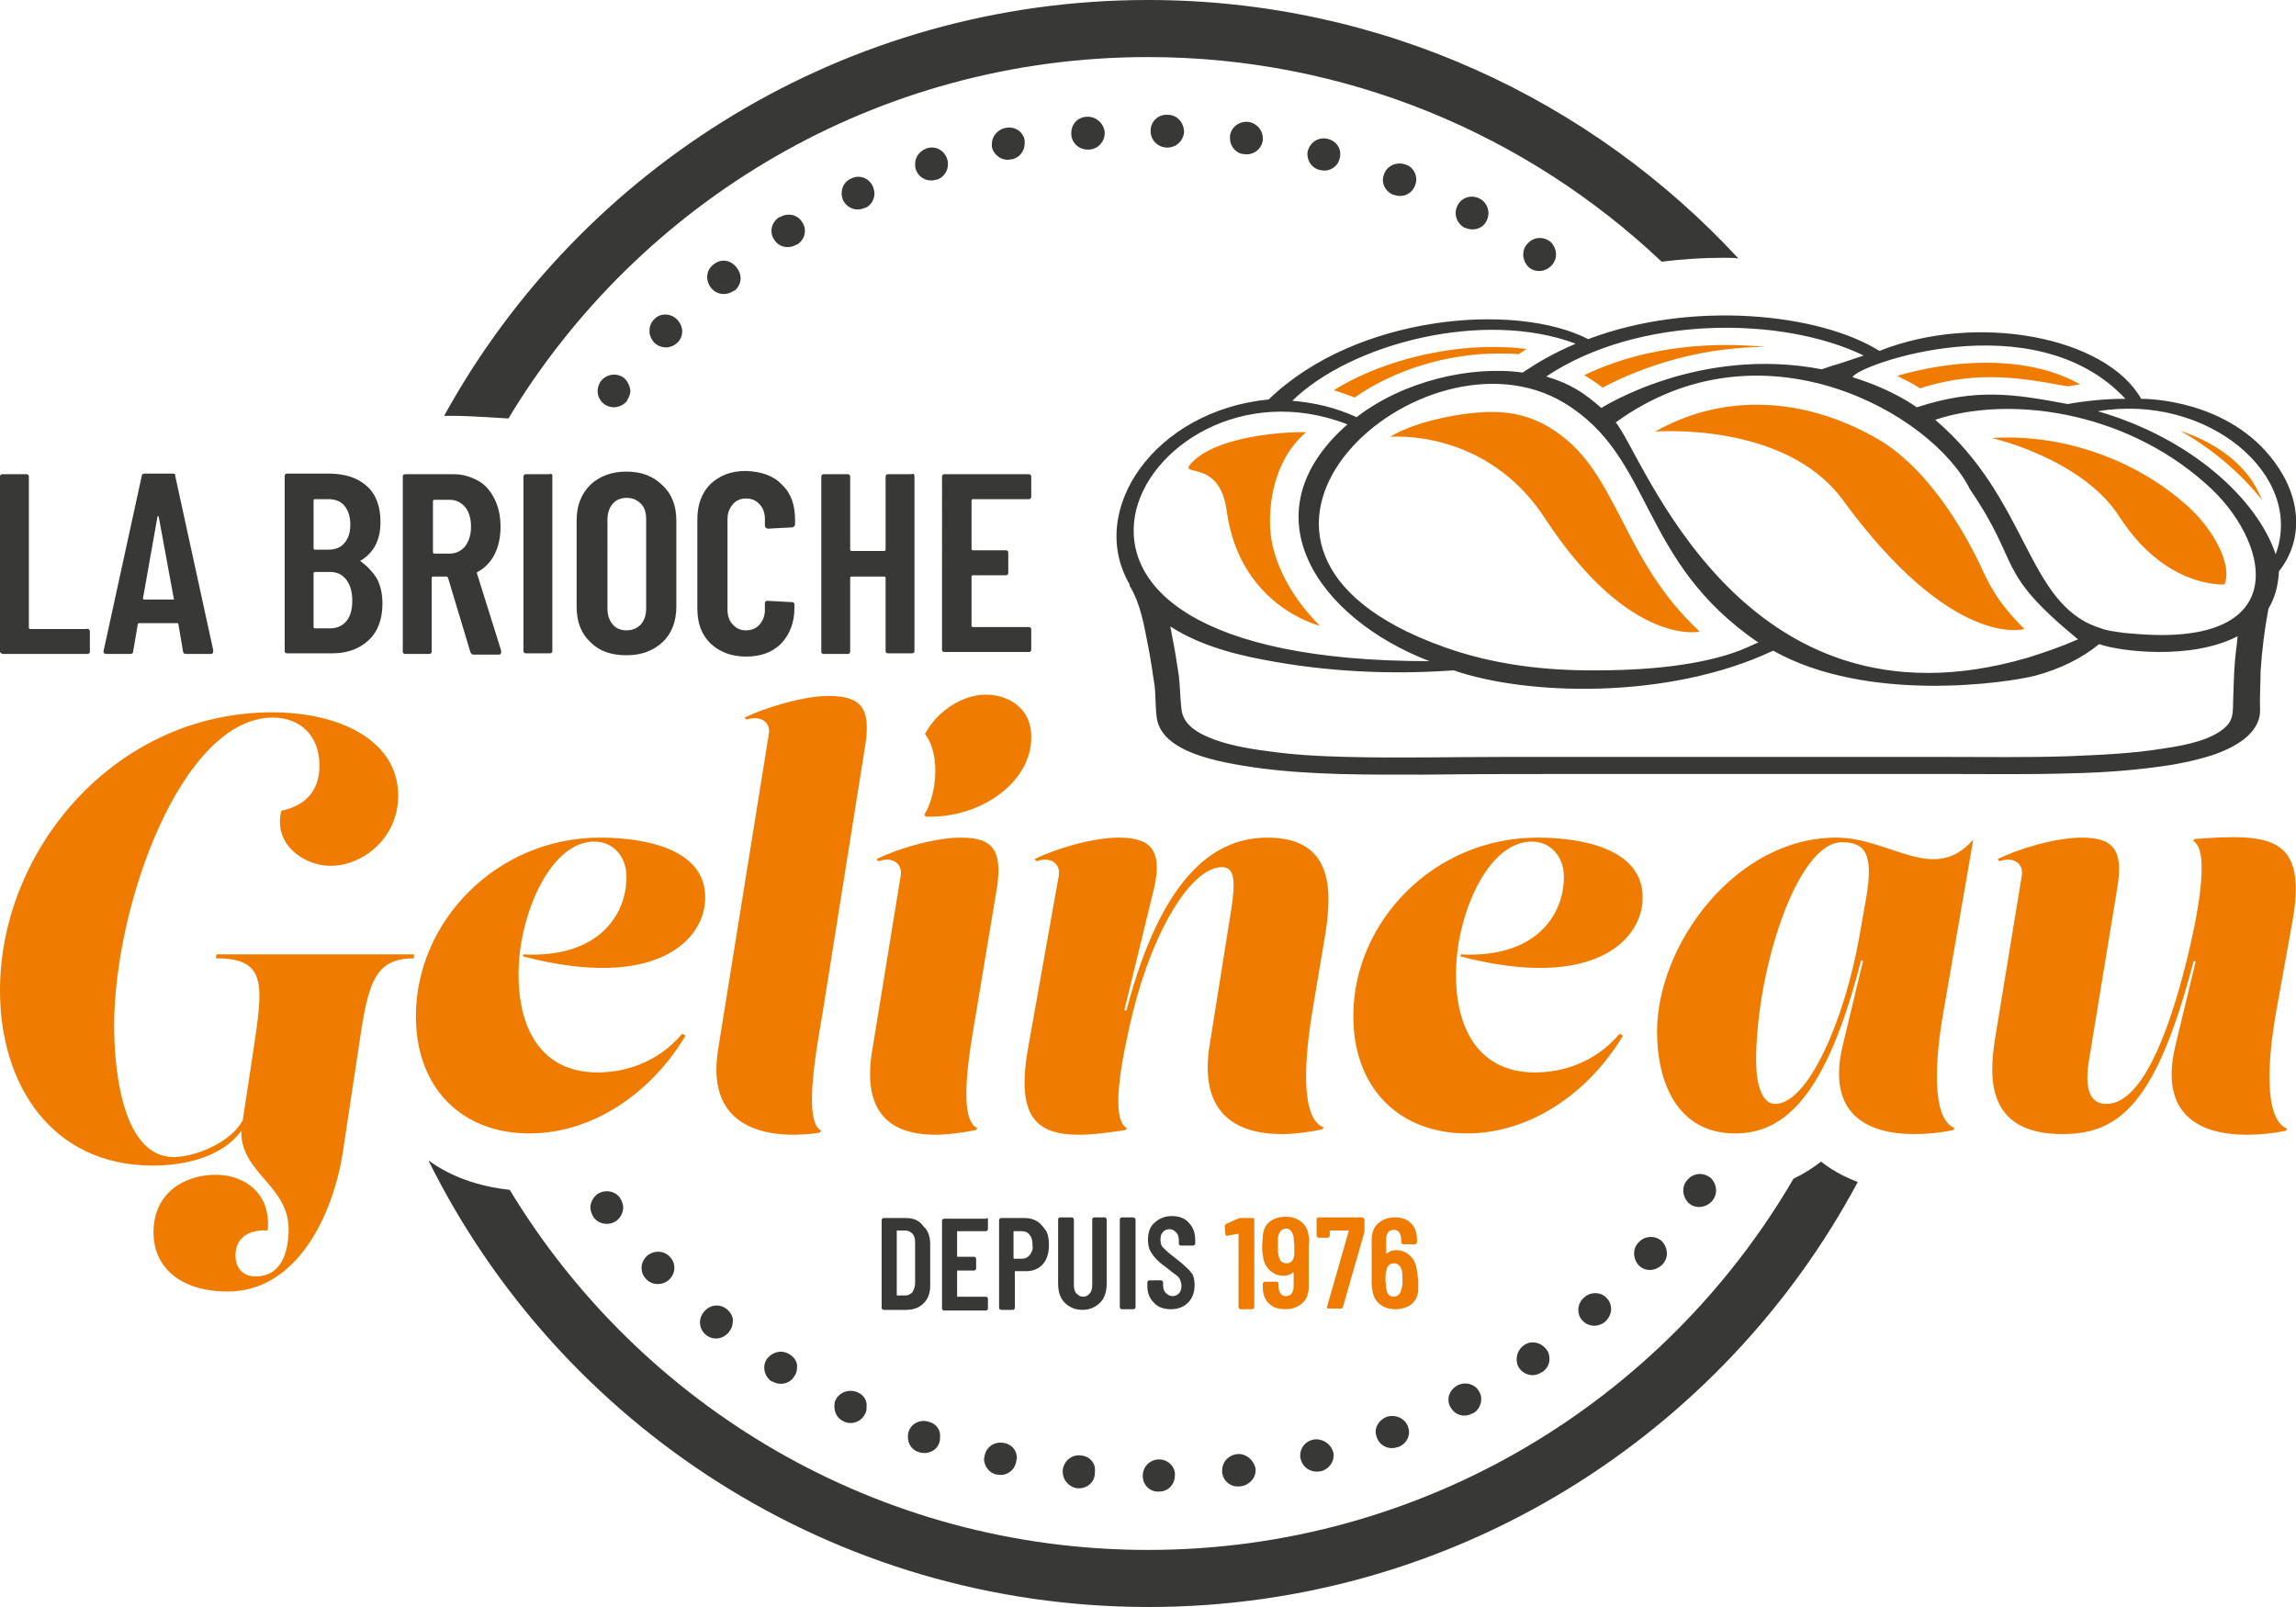 <?xml version="1.0" encoding="utf-8"?>
<!-- Generator: Adobe Illustrator 25.2.3, SVG Export Plug-In . SVG Version: 6.00 Build 0)  -->
<svg version="1.1" id="Calque_1" xmlns="http://www.w3.org/2000/svg" xmlns:xlink="http://www.w3.org/1999/xlink" x="0px" y="0px"
	 viewBox="0 0 350 245" style="enable-background:new 0 0 350 245;" xml:space="preserve">
<style type="text/css">
	.st0{fill:#383837;}
	.st1{fill:#EF7C00;}
</style>
<g>
	<path class="st0" d="M277.6,177.1c-1.3,1-2.7,1.9-4.2,2.6c-19.7,33.8-56.4,56.6-98.4,56.6c-41.3,0-77.4-22-97.3-54.9
		c-4.7-0.5-9-2-12.4-4.5c20,40.4,61.7,68.1,109.8,68.1c46.8,0,87.5-26.3,108.1-64.8C280.8,179.3,279,178.2,277.6,177.1z M77.5,63.8
		c19.9-33,56.1-55.1,97.5-55.1c30.3,0,57.9,11.9,78.3,31.2c3.1-0.4,6.3-0.6,9.5-0.6c0.7,0,1.5,0,2.2,0.1C242.6,15.2,210.6,0,175,0
		C128.8,0,88.5,25.6,67.7,63.4h1.7C71.5,63.4,77.5,63.8,77.5,63.8z"/>
	<path class="st0" d="M122.3,33.9c0.3,0.4,0.4,0.9,0.4,1.3c0,0.8-0.4,1.6-1.2,2.1h-0.1c-1.2,0.7-2.7,0.4-3.4-0.8
		c-0.3-0.4-0.4-0.9-0.4-1.3c0-0.8,0.4-1.6,1.2-2.1c0,0,0,0,0.1,0C120.1,32.4,121.6,32.7,122.3,33.9z M108.8,40.3L108.8,40.3
		L108.8,40.3c-0.7,0.5-1,1.2-1,2c0,0.5,0.2,1.1,0.6,1.6c0.9,1.1,2.4,1.2,3.5,0.4h0.1c0.6-0.5,0.9-1.2,0.9-1.9c0-0.5-0.2-1.1-0.6-1.6
		C111.4,39.6,109.9,39.4,108.8,40.3z M129.8,27.2L129.8,27.2L129.8,27.2C129.8,27.2,129.7,27.2,129.8,27.2c-1,0.4-1.5,1.3-1.5,2.3
		c0,0.4,0.1,0.7,0.2,1c0.6,1.2,2,1.8,3.3,1.2h0.1c0.9-0.4,1.4-1.3,1.4-2.2c0-0.3-0.1-0.7-0.2-1C132.5,27.1,131,26.6,129.8,27.2z
		 M99.7,48.7L99.7,48.7C99.6,48.7,99.6,48.7,99.7,48.7c-0.5,0.5-0.7,1.1-0.7,1.8c0,0.6,0.3,1.3,0.8,1.8c1,0.9,2.5,0.9,3.5-0.1l0,0
		c0.5-0.5,0.7-1.1,0.7-1.7c0-0.6-0.3-1.3-0.8-1.8C102.2,47.7,100.6,47.7,99.7,48.7z M94.5,182.6c-0.8-1.1-2.4-1.3-3.5-0.5
		c-0.6,0.5-1,1.2-1,2c0,0.5,0.2,1,0.5,1.5l0,0l0,0c0.8,1.1,2.4,1.3,3.5,0.5c0.6-0.5,1-1.2,1-2C95,183.6,94.8,183.1,94.5,182.6
		L94.5,182.6z M141.3,22.6L141.3,22.6c-1.1,0.4-1.8,1.3-1.8,2.4c0,0.3,0,0.5,0.1,0.8c0.4,1.3,1.8,2,3.1,1.6h0.1
		c1-0.3,1.7-1.3,1.7-2.3c0-0.3,0-0.5-0.1-0.8C144,22.9,142.6,22.2,141.3,22.6z M95.1,57.6c-1.1-0.8-2.6-0.6-3.5,0.5l0,0l0,0l0,0
		c-0.3,0.4-0.5,1-0.5,1.5c0,0.7,0.3,1.5,1,2c1.1,0.8,2.6,0.6,3.5-0.5V61c0.3-0.4,0.5-1,0.5-1.5C96,58.9,95.7,58.1,95.1,57.6z
		 M214.3,25.1C214.3,25.1,214.3,25,214.3,25.1c-1.3-0.5-2.8,0.1-3.3,1.4c-0.1,0.3-0.2,0.6-0.2,0.9c0,1,0.6,1.9,1.6,2.3h0.1
		c1.3,0.5,2.7-0.1,3.2-1.4c0.1-0.3,0.2-0.6,0.2-0.9C215.9,26.4,215.3,25.4,214.3,25.1z M153.3,19.5L153.3,19.5L153.3,19.5
		c-1.2,0.2-2.1,1.3-2.1,2.4c0,0.2,0,0.3,0,0.5c0.3,1.3,1.6,2.2,2.9,1.9h0.1c1.2-0.2,2-1.3,2-2.4c0-0.2,0-0.3,0-0.5
		C156,20.1,154.7,19.2,153.3,19.5z M102.1,191.6c-0.9-1-2.5-1-3.5-0.1c-0.5,0.5-0.8,1.1-0.8,1.8c0,0.6,0.2,1.2,0.7,1.7l0,0l0,0
		c0.9,1,2.5,1,3.5,0.1c0.5-0.5,0.8-1.1,0.8-1.8C102.8,192.7,102.6,192.1,102.1,191.6L102.1,191.6z M225.6,30.3L225.6,30.3
		C225.5,30.3,225.5,30.3,225.6,30.3C225.5,30.3,225.5,30.3,225.6,30.3C225.5,30.3,225.5,30.2,225.6,30.3c-1.3-0.7-2.8-0.2-3.4,1
		c-0.2,0.4-0.3,0.8-0.3,1.2c0,0.9,0.5,1.7,1.3,2.2h0.1c1.2,0.6,2.7,0.2,3.3-1c0.2-0.4,0.3-0.8,0.3-1.2
		C226.9,31.6,226.4,30.7,225.6,30.3z M202.5,21.2L202.5,21.2L202.5,21.2c-1.4-0.4-2.7,0.4-3.1,1.7c-0.1,0.2-0.1,0.4-0.1,0.6
		c0,1.1,0.7,2.1,1.8,2.4h0.1c1.3,0.4,2.7-0.4,3-1.7c0.1-0.2,0.1-0.4,0.1-0.6C204.4,22.5,203.6,21.5,202.5,21.2z M165.6,17.8
		L165.6,17.8L165.6,17.8c-1.4,0.1-2.3,1.2-2.3,2.5c0,0.1,0,0.1,0,0.2c0.1,1.4,1.3,2.4,2.7,2.3h0.1c1.3-0.1,2.3-1.2,2.3-2.5
		c0-0.1,0-0.1,0-0.2C168.2,18.7,167,17.7,165.6,17.8z M190.4,18.6L190.4,18.6C190.3,18.6,190.3,18.6,190.4,18.6
		c-1.4-0.2-2.7,0.7-2.9,2.1c0,0.1,0,0.2,0,0.4c0,1.2,0.9,2.3,2.1,2.4h0.1c1.3,0.2,2.6-0.7,2.8-2.1c0-0.1,0-0.2,0-0.4
		C192.5,19.9,191.6,18.8,190.4,18.6z M178,17.5L178,17.5L178,17.5L178,17.5c-1.4-0.1-2.6,1-2.6,2.4V20c0,1.3,1,2.4,2.4,2.5h0.1
		c1.4,0,2.5-1,2.6-2.4V20C180.4,18.6,179.4,17.5,178,17.5z M232.3,205.1L232.3,205.1c-0.7,0.5-1.1,1.3-1.1,2.1c0,0.5,0.1,1,0.4,1.4
		c0.8,1.1,2.3,1.4,3.4,0.6c0,0,0,0,0.1,0c0.7-0.5,1.1-1.2,1.1-2c0-0.5-0.1-1-0.4-1.4C234.9,204.6,233.4,204.3,232.3,205.1z
		 M222.2,211.2L222.2,211.2c-0.9,0.5-1.4,1.3-1.4,2.2c0,0.4,0.1,0.8,0.3,1.1c0.6,1.2,2.1,1.7,3.3,1c0,0,0,0,0.1,0l0,0l0,0
		c0.8-0.4,1.3-1.3,1.3-2.2c0-0.4-0.1-0.8-0.3-1.1C224.9,211,223.4,210.6,222.2,211.2z M211.4,216L211.4,216c-1,0.4-1.7,1.3-1.7,2.3
		c0,0.3,0.1,0.6,0.2,0.9c0.5,1.3,1.9,1.9,3.2,1.4h0.1c1-0.4,1.6-1.3,1.6-2.3c0-0.3-0.1-0.6-0.2-0.9
		C214.1,216.2,212.7,215.6,211.4,216z M257.3,179.8L257.3,179.8c-0.5,0.5-0.7,1.1-0.7,1.7c0,0.7,0.3,1.4,0.8,1.9
		c1,0.9,2.5,0.8,3.5-0.2l0.1-0.1c0.4-0.5,0.6-1,0.6-1.6c0-0.7-0.3-1.4-0.8-1.9C259.7,178.7,258.2,178.8,257.3,179.8z M232.9,37.1
		L232.9,37.1c-0.5,0.5-0.7,1.1-0.7,1.7c0,0.7,0.3,1.4,0.8,1.9c1,0.9,2.5,0.8,3.5-0.2l0.1-0.1c0.4-0.5,0.6-1,0.6-1.6
		c0-0.7-0.3-1.4-0.8-1.9C235.3,36,233.8,36.1,232.9,37.1z M200.1,219.5L200.1,219.5c-1.2,0.3-1.9,1.3-1.9,2.4c0,0.2,0,0.4,0.1,0.6
		c0.3,1.3,1.7,2.1,3,1.8c0,0,0,0,0.1,0l0,0c1.1-0.3,1.9-1.3,1.9-2.4c0-0.2,0-0.4-0.1-0.6C202.8,220,201.4,219.2,200.1,219.5z
		 M241.5,197.8L241.5,197.8c-0.6,0.5-0.9,1.2-0.9,1.9c0,0.6,0.2,1.2,0.6,1.6c0.9,1,2.4,1.1,3.5,0.2l0.1-0.1c0.5-0.5,0.8-1.2,0.8-1.8
		s-0.2-1.2-0.6-1.6C244.1,196.9,242.5,196.9,241.5,197.8z M249.8,189.4L249.8,189.4c-0.5,0.5-0.7,1.1-0.7,1.7c0,0.7,0.3,1.4,0.8,1.9
		c1,0.9,2.5,0.8,3.5-0.2l0.1-0.1c0.4-0.5,0.6-1,0.6-1.6c0-0.7-0.3-1.4-0.8-1.9C252.3,188.3,250.7,188.4,249.8,189.4z M110.8,199.6
		c-1.1-0.9-2.6-0.7-3.5,0.4c-0.4,0.5-0.6,1-0.6,1.6c0,0.7,0.3,1.4,0.9,1.9l0,0l0,0c1.1,0.9,2.6,0.7,3.5-0.4c0.4-0.5,0.6-1,0.6-1.6
		C111.8,200.8,111.4,200.1,110.8,199.6L110.8,199.6z M141.7,216.8L141.7,216.8c-1.4-0.5-2.8,0.2-3.2,1.5c-0.1,0.3-0.1,0.5-0.1,0.8
		c0,1,0.6,2,1.7,2.3l0,0l0,0c1.3,0.4,2.7-0.2,3.1-1.5c0.1-0.3,0.1-0.5,0.1-0.8C143.4,218.1,142.8,217.1,141.7,216.8z M130.8,212.3
		L130.8,212.3c-1.3-0.6-2.8-0.1-3.4,1.1c-0.2,0.3-0.2,0.7-0.2,1.1c0,0.9,0.5,1.8,1.4,2.2l0,0l0,0c1.2,0.6,2.7,0.1,3.3-1.2
		c0.2-0.3,0.2-0.7,0.2-1.1C132.2,213.6,131.7,212.7,130.8,212.3z M120.4,206.5L120.4,206.5c-1.2-0.8-2.7-0.4-3.5,0.7
		c-0.3,0.4-0.4,0.9-0.4,1.3c0,0.8,0.4,1.6,1.1,2.1c0,0,0,0,0.1,0c1.2,0.7,2.7,0.4,3.4-0.8c0.3-0.4,0.4-0.9,0.4-1.3
		C121.6,207.8,121.2,207,120.4,206.5z M164.8,221.9L164.8,221.9c-1.4-0.2-2.6,0.8-2.8,2.2c0,0.1,0,0.2,0,0.3c0,1.2,0.9,2.3,2.2,2.5
		l0,0l0,0c1.4,0.1,2.6-0.8,2.7-2.2c0-0.1,0-0.2,0-0.3C167.1,223.1,166.1,222,164.8,221.9z M176.7,222.5L176.7,222.5
		c-1.4,0-2.5,1.1-2.5,2.5l0,0c0,1.4,1.1,2.5,2.5,2.4l0,0l0,0c1.4,0,2.4-1.1,2.4-2.5l0,0C179.2,223.6,178,222.5,176.7,222.5z
		 M188.5,221.7L188.5,221.7c-1.3,0.2-2.2,1.2-2.2,2.5c0,0.1,0,0.2,0,0.3c0.2,1.4,1.4,2.3,2.8,2.1l0,0c0,0,0,0,0.1,0
		c1.2-0.2,2.2-1.2,2.2-2.4c0-0.1,0-0.2,0-0.3C191.1,222.5,189.8,221.5,188.5,221.7z M153.1,220L153.1,220c-1.4-0.3-2.7,0.5-3,1.9
		c0,0.2-0.1,0.4-0.1,0.5c0,1.1,0.8,2.2,1.9,2.4l0,0c0,0,0,0,0.1,0c1.3,0.3,2.6-0.5,2.9-1.9c0-0.2,0.1-0.4,0.1-0.5
		C155.1,221.3,154.3,220.2,153.1,220z"/>
	<g>
		<path class="st1" d="M191.1,185.7c0,0,0.1,0.1,0.1,0.2v13.4c0,0.1,0,0.1-0.1,0.2c0,0-0.1,0.1-0.2,0.1h-1.8c-0.1,0-0.1,0-0.2-0.1
			c0,0-0.1-0.1-0.1-0.2v-11.1v-0.1c0,0,0,0-0.1,0l-1.6,0.3H187c-0.1,0-0.2-0.1-0.2-0.2l-0.1-1.3c0-0.1,0.1-0.2,0.2-0.3l1.8-0.8
			c0.1,0,0.2-0.1,0.3-0.1h1.9C191,185.7,191.1,185.7,191.1,185.7z M199.5,188.5c-0.1-1-0.5-1.7-1.1-2.2s-1.4-0.8-2.4-0.8
			s-1.9,0.3-2.5,0.8s-1,1.3-1,2.3c0,0.4-0.1,0.8-0.1,1.3s0,0.9,0.1,1.4c0.1,1,0.4,1.7,1,2.3s1.3,0.9,2.2,0.9c0.6,0,1-0.2,1.4-0.5
			h0.1c0,0,0,0,0,0.1v2c0,0.5-0.1,0.8-0.3,1.1s-0.5,0.4-0.9,0.4c-0.3,0-0.6-0.1-0.8-0.4c-0.2-0.3-0.3-0.7-0.3-1.1v-0.4
			c0-0.1,0-0.1-0.1-0.2c0,0-0.1-0.1-0.2-0.1h-1.8c-0.1,0-0.1,0-0.2,0.1c0,0-0.1,0.1-0.1,0.2v0.5c0,1.1,0.3,1.9,0.9,2.5
			c0.6,0.6,1.4,0.9,2.5,0.9s1.9-0.3,2.6-0.9c0.7-0.6,1-1.5,1-2.5v-6.4C199.6,189.3,199.6,188.9,199.5,188.5z M197.3,191.4
			c-0.1,0.4-0.2,0.7-0.4,0.9s-0.5,0.3-0.8,0.3s-0.6-0.1-0.8-0.3s-0.3-0.5-0.4-0.9c-0.1-0.4-0.1-0.9-0.1-1.4s0-0.9,0-1.3
			c0.1-0.4,0.2-0.8,0.4-1s0.5-0.4,0.8-0.4c0.6,0,1,0.4,1.2,1.3c0,0.5,0.1,0.9,0.1,1.3C197.3,190.5,197.3,191,197.3,191.4z
			 M207.9,185.7c0,0,0.1,0.1,0.1,0.2v1.6c0,0.1,0,0.1,0,0.3l-3.3,11.5c0,0.1-0.1,0.2-0.3,0.2h-1.9c-0.2,0-0.2-0.1-0.2-0.3l3.3-11.5
			c0-0.1,0-0.1-0.1-0.1h-2.7c-0.1,0-0.1,0-0.1,0.1v0.7c0,0.1,0,0.1-0.1,0.2c0,0-0.1,0.1-0.2,0.1H201c-0.1,0-0.1,0-0.2-0.1
			c0,0-0.1-0.1-0.1-0.2v-2.5c0-0.1,0-0.1,0.1-0.2c0,0,0.1-0.1,0.2-0.1h6.7C207.8,185.7,207.8,185.7,207.9,185.7z M216,193.8
			c-0.1-1-0.4-1.7-1-2.3s-1.3-0.9-2.2-0.9c-0.6,0-1,0.2-1.4,0.5h-0.1c0,0,0,0,0-0.1v-2c0-0.5,0.1-0.8,0.3-1.1s0.5-0.4,0.9-0.4
			c0.3,0,0.6,0.1,0.8,0.4c0.2,0.3,0.3,0.7,0.3,1.1v0.4c0,0.1,0,0.1,0.1,0.2c0,0,0.1,0.1,0.2,0.1h1.8c0.1,0,0.1,0,0.2-0.1
			c0,0,0.1-0.1,0.1-0.2V189c0-1.1-0.3-1.9-0.9-2.5c-0.6-0.6-1.4-0.9-2.4-0.9c-1.1,0-1.9,0.3-2.6,0.9c-0.7,0.6-1,1.5-1,2.5v6.4
			c0,0.5,0,0.9,0.1,1.2c0.1,1,0.5,1.7,1.1,2.2s1.4,0.8,2.4,0.8s1.9-0.3,2.5-0.8s1-1.3,1-2.3c0-0.6,0-1,0-1.3
			C216.1,194.7,216.1,194.3,216,193.8z M213.7,196.3c-0.1,0.4-0.2,0.8-0.4,1s-0.5,0.4-0.8,0.4s-0.6-0.1-0.8-0.3s-0.3-0.5-0.4-1
			c0-0.5-0.1-0.9-0.1-1.3c0-0.4,0-0.9,0.1-1.3c0.1-0.4,0.2-0.7,0.4-0.9s0.5-0.3,0.8-0.3c0.6,0,1,0.4,1.2,1.1
			c0.1,0.6,0.1,1.1,0.1,1.4C213.8,195.4,213.8,195.9,213.7,196.3z"/>
		<path class="st0" d="M138.1,185.7h-3.4c-0.1,0-0.1,0-0.2,0.1c0,0-0.1,0.1-0.1,0.2v13.4c0,0.1,0,0.1,0.1,0.2c0,0,0.1,0.1,0.2,0.1
			h3.4c1.1,0,2-0.3,2.7-1s1-1.6,1-2.7v-6.3c0-1.1-0.3-2.1-1-2.7C140.1,186,139.2,185.7,138.1,185.7z M139.5,195.6
			c0,0.6-0.2,1-0.4,1.4c-0.3,0.3-0.6,0.5-1.1,0.5h-1.2c-0.1,0-0.1,0-0.1-0.1v-9.7c0-0.1,0-0.1,0.1-0.1h1.2c0.5,0,0.8,0.2,1.1,0.5
			s0.4,0.8,0.4,1.4V195.6z M150.5,185.7c0,0,0.1,0.1,0.1,0.2v1.5c0,0.1,0,0.1-0.1,0.2c0,0-0.1,0.1-0.2,0.1H146c-0.1,0-0.1,0-0.1,0.1
			v3.7c0,0.1,0,0.1,0.1,0.1h2.5c0.1,0,0.1,0,0.2,0.1c0,0,0.1,0.1,0.1,0.2v1.5c0,0.1,0,0.1-0.1,0.2c0,0-0.1,0.1-0.2,0.1H146
			c-0.1,0-0.1,0-0.1,0.1v3.8c0,0.1,0,0.1,0.1,0.1h4.3c0.1,0,0.1,0,0.2,0.1c0,0,0.1,0.1,0.1,0.2v1.5c0,0.1,0,0.1-0.1,0.2
			c0,0-0.1,0.1-0.2,0.1h-6.4c-0.1,0-0.1,0-0.2-0.1c0,0-0.1-0.1-0.1-0.2v-13.4c0-0.1,0-0.1,0.1-0.2c0,0,0.1-0.1,0.2-0.1h6.4
			C150.4,185.7,150.5,185.7,150.5,185.7z M158.1,186.2c-0.5-0.3-1.1-0.5-1.8-0.5h-3.7c-0.1,0-0.1,0-0.2,0.1c0,0-0.1,0.1-0.1,0.2
			v13.4c0,0.1,0,0.1,0.1,0.2c0,0,0.1,0.1,0.2,0.1h1.8c0.1,0,0.1,0,0.2-0.1c0,0,0.1-0.1,0.1-0.2v-5.5c0-0.1,0-0.1,0.1-0.1h1.7
			c1,0,1.9-0.4,2.5-1.1c0.6-0.7,0.9-1.7,0.9-2.9c0-0.8-0.1-1.5-0.4-2.1C159,187,158.6,186.5,158.1,186.2z M157,191.3
			c-0.3,0.4-0.7,0.6-1.2,0.6h-1.2c-0.1,0-0.1,0-0.1-0.1v-4c0-0.1,0-0.1,0.1-0.1h1.2c0.5,0,0.9,0.2,1.2,0.6c0.3,0.4,0.4,0.9,0.4,1.6
			C157.5,190.4,157.3,190.9,157,191.3z M168.6,185.7c0,0,0.1,0.1,0.1,0.2v9.8c0,1.2-0.3,2.2-1,2.9s-1.6,1.1-2.7,1.1
			c-1.1,0-2-0.4-2.7-1.1c-0.7-0.7-1-1.7-1-2.9v-9.8c0-0.1,0-0.1,0.1-0.2c0,0,0.1-0.1,0.2-0.1h1.8c0.1,0,0.1,0,0.2,0.1
			c0,0,0.1,0.1,0.1,0.2v10c0,0.5,0.1,1,0.4,1.3c0.3,0.3,0.6,0.5,1,0.5s0.8-0.2,1-0.5c0.3-0.3,0.4-0.8,0.4-1.3v-10
			c0-0.1,0-0.1,0.1-0.2c0,0,0.1-0.1,0.2-0.1h1.8C168.5,185.7,168.6,185.7,168.6,185.7z M173,185.7c0,0,0.1,0.1,0.1,0.2v13.4
			c0,0.1,0,0.1-0.1,0.2c0,0-0.1,0.1-0.2,0.1H171c-0.1,0-0.1,0-0.2-0.1c0,0-0.1-0.1-0.1-0.2v-13.4c0-0.1,0-0.1,0.1-0.2
			c0,0,0.1-0.1,0.2-0.1h1.8C172.9,185.7,172.9,185.7,173,185.7z M181.8,194.3c0.2,0.4,0.3,1,0.3,1.6c0,1.1-0.3,2-1,2.7s-1.6,1-2.6,1
			c-1.1,0-2-0.3-2.6-1c-0.7-0.7-1-1.5-1-2.6v-0.5c0-0.1,0-0.1,0.1-0.2c0,0,0.1-0.1,0.2-0.1h1.8c0.1,0,0.1,0,0.2,0.1
			c0,0,0.1,0.1,0.1,0.2v0.4c0,0.5,0.1,0.9,0.4,1.2c0.3,0.3,0.6,0.5,1,0.5s0.7-0.1,1-0.4c0.3-0.3,0.4-0.7,0.4-1.2
			c0-0.3-0.1-0.6-0.2-0.9c-0.1-0.2-0.3-0.5-0.6-0.7s-0.7-0.5-1.3-1c-0.7-0.5-1.2-0.9-1.6-1.3c-0.4-0.4-0.7-0.8-1-1.3
			s-0.4-1.1-0.4-1.8c0-1.1,0.3-2,1-2.6s1.5-1,2.6-1s2,0.3,2.6,1c0.7,0.7,1,1.6,1,2.7v0.5c0,0.1,0,0.1-0.1,0.2c0,0-0.1,0.1-0.2,0.1
			H180c-0.1,0-0.1,0-0.2-0.1c0,0-0.1-0.1-0.1-0.2v-0.5c0-0.5-0.1-0.9-0.4-1.2c-0.3-0.3-0.6-0.5-1-0.5s-0.7,0.1-1,0.4
			c-0.3,0.3-0.4,0.7-0.4,1.2s0.1,0.9,0.4,1.2c0.3,0.3,0.8,0.8,1.6,1.4c0.8,0.6,1.4,1.1,1.8,1.5C181.2,193.5,181.5,193.9,181.8,194.3
			z"/>
	</g>
	<g>
		<path class="st0" d="M55,85.6c-0.1-0.1-0.1-0.2,0.1-0.2c1.9-1.2,2.9-3.1,2.9-5.8c0-2.4-0.7-4.3-2.1-5.5c-1.4-1.3-3.4-1.9-5.9-1.9
			h-6.2c-0.1,0-0.2,0-0.3,0.1s-0.1,0.2-0.1,0.3v26.6c0,0.1,0,0.2,0.1,0.3c0.1,0.1,0.2,0.1,0.3,0.1h6.9c2.3,0,4.1-0.7,5.5-2
			s2.1-3.2,2.1-5.6c0-1.5-0.3-2.8-0.9-3.9C56.8,87.2,56,86.3,55,85.6z M47.8,76.3c0-0.1,0.1-0.2,0.2-0.2h2c1.1,0,1.9,0.3,2.5,1
			s0.9,1.7,0.9,2.9c0,1.2-0.3,2.1-0.9,2.8c-0.6,0.7-1.4,1-2.5,1h-2c-0.1,0-0.2-0.1-0.2-0.2V76.3z M52.8,94.7
			c-0.6,0.7-1.4,1.1-2.5,1.1H48c-0.1,0-0.2-0.1-0.2-0.2v-8.2c0-0.1,0.1-0.2,0.2-0.2h2.3c1.1,0,1.9,0.4,2.5,1.2
			c0.6,0.8,0.9,1.8,0.9,3.2C53.7,92.9,53.4,94,52.8,94.7z M13.6,96c0.1,0.1,0.1,0.2,0.1,0.3v3c0,0.1,0,0.2-0.1,0.3
			c-0.1,0.1-0.2,0.1-0.3,0.1H0.5c-0.1,0-0.2,0-0.3-0.1C0,99.5,0,99.4,0,99.3V72.7c0-0.1,0-0.2,0.1-0.3c0.1-0.1,0.2-0.1,0.3-0.1H4
			c0.1,0,0.2,0,0.3,0.1c0.1,0.1,0.1,0.2,0.1,0.3v23c0,0.1,0.1,0.2,0.2,0.2h8.5C13.4,95.8,13.5,95.9,13.6,96z M26.3,72.2h-4.2
			c-0.3,0-0.5,0.1-0.5,0.4l-5.8,26.6c-0.1,0.3,0.1,0.5,0.4,0.5h3.6c0.3,0,0.5-0.1,0.5-0.4l0.7-4.1c0-0.1,0.1-0.2,0.2-0.2H27
			c0.2,0,0.2,0.1,0.2,0.2l0.7,4.1c0,0.3,0.2,0.4,0.5,0.4h3.7c0.3,0,0.4-0.1,0.4-0.4v-0.2l-5.8-26.6C26.8,72.3,26.6,72.2,26.3,72.2z
			 M26.4,91.4H22c-0.2,0-0.2-0.1-0.2-0.2L24,78.8c0-0.1,0.1-0.1,0.1-0.1c0.1,0,0.1,0,0.1,0.1l2.3,12.5
			C26.6,91.4,26.5,91.4,26.4,91.4z M72.7,87.4c0-0.1,0-0.2,0.1-0.2c1.1-0.6,2-1.5,2.6-2.7s0.9-2.6,0.9-4.2s-0.3-3-0.9-4.2
			s-1.4-2.2-2.5-2.8s-2.3-1-3.7-1h-7.4c-0.1,0-0.2,0-0.3,0.1s-0.1,0.2-0.1,0.3v26.6c0,0.1,0,0.2,0.1,0.3c0.1,0.1,0.2,0.1,0.3,0.1
			h3.6c0.1,0,0.2,0,0.3-0.1c0.1-0.1,0.1-0.2,0.1-0.3V88.1c0-0.1,0.1-0.2,0.2-0.2h2.1c0.1,0,0.1,0.1,0.2,0.2l3.4,11.3
			c0.1,0.3,0.3,0.4,0.5,0.4H76c0.3,0,0.4-0.1,0.4-0.4c0-0.1,0-0.1,0-0.2L72.7,87.4z M70.9,83.3c-0.6,0.7-1.4,1.1-2.3,1.1h-2.4
			c-0.1,0-0.2-0.1-0.2-0.2v-7.8c0-0.1,0.1-0.2,0.2-0.2h2.4c0.9,0,1.7,0.4,2.3,1.1c0.6,0.7,0.9,1.8,0.9,3S71.5,82.5,70.9,83.3z
			 M139.3,72.3c0.1,0.1,0.1,0.2,0.1,0.3v26.6c0,0.1,0,0.2-0.1,0.3c-0.1,0.1-0.2,0.1-0.3,0.1h-3.6c-0.1,0-0.2,0-0.3-0.1
			s-0.1-0.2-0.1-0.3V88.1c0-0.1-0.1-0.2-0.2-0.2h-5c-0.1,0-0.2,0.1-0.2,0.2v11.2c0,0.1,0,0.2-0.1,0.3c-0.1,0.1-0.2,0.1-0.3,0.1h-3.6
			c-0.1,0-0.2,0-0.3-0.1c-0.1-0.1-0.1-0.2-0.1-0.3V72.7c0-0.1,0-0.2,0.1-0.3c0.1-0.1,0.2-0.1,0.3-0.1h3.6c0.1,0,0.2,0,0.3,0.1
			s0.1,0.2,0.1,0.3v11.1c0,0.1,0.1,0.2,0.2,0.2h5c0.1,0,0.2-0.1,0.2-0.2V72.7c0-0.1,0-0.2,0.1-0.3c0.1-0.1,0.2-0.1,0.3-0.1h3.6
			C139.1,72.2,139.2,72.2,139.3,72.3z M148.1,76.3v7.4c0,0.1,0.1,0.2,0.2,0.2h5c0.1,0,0.2,0,0.3,0.1s0.1,0.2,0.1,0.3v3
			c0,0.1,0,0.2-0.1,0.3c-0.1,0.1-0.2,0.1-0.3,0.1h-5c-0.1,0-0.2,0.1-0.2,0.2v7.5c0,0.1,0.1,0.2,0.2,0.2h8.5c0.1,0,0.2,0,0.3,0.1
			s0.1,0.2,0.1,0.3v3c0,0.1,0,0.2-0.1,0.3c-0.1,0.1-0.2,0.1-0.3,0.1H144c-0.1,0-0.2,0-0.3-0.1s-0.1-0.2-0.1-0.3V72.7
			c0-0.1,0-0.2,0.1-0.3c0.1-0.1,0.2-0.1,0.3-0.1h12.8c0.1,0,0.2,0,0.3,0.1s0.1,0.2,0.1,0.3v3c0,0.1,0,0.2-0.1,0.3
			c-0.1,0.1-0.2,0.1-0.3,0.1h-8.5C148.2,76.1,148.1,76.2,148.1,76.3z M119.2,73.9c1.4,1.3,2,3.1,2,5.4v0.5c0,0.1,0,0.3-0.1,0.4
			s-0.2,0.2-0.3,0.2l-3.7,0.2c-0.3,0-0.5-0.2-0.5-0.5v-1c0-0.9-0.3-1.7-0.8-2.2c-0.5-0.6-1.2-0.9-2.1-0.9c-0.8,0-1.5,0.3-2,0.9
			s-0.8,1.3-0.8,2.2V93c0,0.9,0.3,1.7,0.8,2.2c0.5,0.6,1.2,0.9,2,0.9c0.9,0,1.6-0.3,2.1-0.9s0.8-1.3,0.8-2.2v-1c0-0.1,0-0.2,0.1-0.3
			c0.1-0.1,0.2-0.1,0.3-0.1l3.7,0.2c0.1,0,0.2,0,0.3,0.1c0.1,0.1,0.1,0.2,0.1,0.3v0.5c0,2.2-0.7,4-2,5.4c-1.4,1.4-3.2,2-5.4,2
			c-2.2,0-4-0.7-5.4-2c-1.4-1.4-2-3.1-2-5.4V79.2c0-2.3,0.7-4.1,2-5.4c1.4-1.3,3.1-2,5.4-2C116.1,71.9,117.9,72.5,119.2,73.9z
			 M95.5,71.9c-2.3,0-4.1,0.7-5.5,2c-1.4,1.4-2.1,3.2-2.1,5.4v13.2c0,2.3,0.7,4.1,2.1,5.4c1.4,1.4,3.2,2,5.5,2s4.1-0.7,5.5-2
			s2.1-3.2,2.1-5.4V79.4c0-2.3-0.7-4.1-2.1-5.4C99.6,72.6,97.8,71.9,95.5,71.9z M98.5,92.8c0,1-0.3,1.8-0.8,2.4
			c-0.6,0.6-1.3,0.9-2.2,0.9c-0.9,0-1.6-0.3-2.1-0.9s-0.8-1.4-0.8-2.4V79.2c0-1,0.3-1.8,0.8-2.4s1.3-0.9,2.1-0.9
			c0.9,0,1.6,0.3,2.2,0.9s0.8,1.4,0.8,2.4V92.8z M84.1,72.3c0.1,0.1,0.1,0.2,0.1,0.3v26.6c0,0.1,0,0.2-0.1,0.3
			c-0.1,0.1-0.2,0.1-0.3,0.1h-3.6c-0.1,0-0.2,0-0.3-0.1c-0.1-0.1-0.1-0.2-0.1-0.3V72.7c0-0.1,0-0.2,0.1-0.3c0.1-0.1,0.2-0.1,0.3-0.1
			h3.6C83.9,72.2,84,72.2,84.1,72.3z"/>
		<path class="st1" d="M131.9,113.6l-6.5,40.8c-1,5.9-3,16.6-0.2,18l-0.3,0.3c-6,0.9-17.7,0.6-15.4-12.9l7.7-47.9
			c0.3-1.7-1.1-2.9-3.4-2.2l-0.3-0.3c2.9-1.4,8.8-3.3,12.8-3.3C131.2,106.1,132.8,107.9,131.9,113.6z M146.4,127.7
			c-4,0-9.9,1.8-12.8,3.3l0.3,0.3c2.3-0.8,3.7,0.5,3.4,2.2l-4.3,26.4c-1.8,10.3,3.3,13.1,9.6,13.1c1.9,0,4-0.3,6.1-0.7l0.3-0.3
			c-3.1-1.4-1.2-11.7-0.2-17.6l3.2-19.2C152.8,129.4,151.2,127.7,146.4,127.7z M91.5,127.7c-15.9,0-28.1,12.9-28.1,27.2
			c0,11.2,7.2,17.9,17.3,17.9c9.7,0,18.6-6.2,23.8-14.9l-0.5-0.3c-3.9,4.6-9,5.9-12.9,5.9c-9.3,0-12.5-7.8-12-16.6
			c0.5-8.5,5.1-18.6,11.5-18.6c2.8,0,4.9,2.2,4.9,5.4c0,5.9-4.4,12.4-15.7,11.8l-0.1,0.3c20.6,5.4,27.8-2.7,27.8-8.9
			C107.6,129.3,98,127.7,91.5,127.7z M32.9,146.1c7.9,0,7.2,4.1,5.7,14.2L37,170.8c-1.8,3.4-7.3,5.6-10.5,5.6
			c-8.5,0-9.1-15.6-9.1-20c0-18.4,10.3-47,24.2-47c4.1,0,7.1,2.7,7.1,7.3c0,4.2-2.5,6.2-5.8,6.9c-1.3,5,3.3,8.4,7.5,8.4
			c4.9,0,10.3-4.2,10.3-10.7c0-8.4-8.9-12.7-19.2-12.7c-24,0-41.5,21-41.5,42.4c0,14.4,7.9,26.7,23.3,26.7c5.5,0,10.8-1.6,13.5-5.3
			c-0.2,6.4,7.2,8.3,7.2,15c0,3.8-1.3,7.2-5,7.2c-2,0-3.1-1.3-3.1-3.2c0-2.5,1.8-4,4.9-3.8c0.6-5.7-3.6-8.5-7.9-8.5
			c-4.6,0-9.5,2.6-9.5,8.8c0,5.3,4.1,9,11.3,9c10.5,0,16.1-11.5,17.6-21.5l2.8-18.5c1.2-7.6,2.5-10.8,8-10.8v-0.6H33L32.9,146.1z
			 M150.3,105.9c-3.4,0-7.3,2.3-9.3,6c2.5,3.2,1.7,9.5-0.1,12.3l0.2,0.3c8.6,0.3,16.1-5.4,16.1-12
			C157.3,107.8,153.5,105.9,150.3,105.9z M193.2,127.7c-7.5,0-15.9,5-21.5,26.4l-0.3-0.1l4.6-18.9c1.2-5.7-0.8-7.4-5.5-7.4
			c-4,0-9.9,1.8-12.8,3.3l0.3,0.3c2.3-0.8,3.7,0.5,3.4,2.2l-4.7,26.4c-1.8,10.3,1.2,13.1,7.8,13.1c2,0,4.3-0.3,7-0.7l0.3-0.3
			c-2.8-1.4-0.5-11.9,0.9-17.7c3.1-12.5,8.9-22.1,13.6-22.1c2,0,2,2.4,1.4,6.4l-3.3,20.7c-1.7,10.5,4.1,13.6,11,13.6
			c2,0,4.1-0.3,6.1-0.7l0.3-0.3c-3.7-1.4-2.9-10.8-1.7-18l2-11.9C202.9,136.3,203.6,127.7,193.2,127.7z M349.4,140.8
			c2.5-13.5-3.4-13.7-14.8-12.9l-0.3,0.3c2.8,1.4,0.5,12.2-0.9,18c-3.1,12.5-7.2,22.1-12.3,22.1c-2.6,0-3.3-2.4-2.7-6.4l4.4-26.8
			c0.9-5.7-0.8-7.4-5.5-7.4c-4,0-9.9,1.8-12.8,3.3l0.3,0.3c2.3-0.8,3.7,0.5,3.4,2.2l-4.1,25c-0.9,5.8-1.3,14.4,10.3,14.4
			c8.9,0,14.4-5,20-26.4l0.3,0.1l-3.1,12.9c-2.5,10.5,3.8,13.5,10.9,13.5c2,0,4-0.2,5.9-0.6l0.3-0.3c-3.7-1.4-3-10.8-1.7-18
			L349.4,140.8z M296.3,154c-1.3,7.2-2,16.6,1.7,18l-0.3,0.3c-1.9,0.4-3.9,0.6-5.9,0.6c-7.1,0-13.4-3-10.9-13.5l3.1-12.9l-0.3-0.1
			c-5.3,20.8-11.7,26.4-19.2,26.4c-8.8,0-11.9-7.8-11.9-15.5c0-13.3,12-29.6,27.3-29.6c8.3,0,14.9,7.2,20.9,0.3L296.3,154z
			 M280.8,128.4c-6.9,0-13.1,19.6-13.1,33.3c0,3.4,0.8,6.6,2.9,6.6c5.1,0,10.6-13,12.8-25.3l0.9-5.1
			C285.6,131,284.9,128.4,280.8,128.4z M234.4,127.7c-15.9,0-28.1,12.9-28.1,27.2c0,11.2,7.2,17.9,17.3,17.9
			c9.7,0,18.6-6.2,23.8-14.9l-0.5-0.3c-3.9,4.6-9,5.9-12.9,5.9c-9.3,0-12.5-7.8-12-16.6c0.5-8.5,5.1-18.6,11.5-18.6
			c2.8,0,4.9,2.2,4.9,5.4c0,5.9-4.4,12.4-15.7,11.8l-0.1,0.3c20.6,5.4,27.8-2.7,27.8-8.9C250.5,129.3,240.9,127.7,234.4,127.7z"/>
	</g>
	<g>
		<path class="st0" d="M346.7,70.4c-7-9.5-19.4-9.6-20.3-9.6c-5.4-9.5-25.1-13.2-39.9-7.3l0,0c-9.1-5.7-28.5-7.8-44.4-1.8
			C231,46,206.7,48,193.4,60.9c-17.4,1.7-27.8,16.9-21.2,28.2c0,0.1,0,0.1,0,0.2l0,0l0,0c1.7,2.8,2.2,6.1,2.8,9.1
			c0.4,2,0.7,4.1,1,6.1c0.2,1.5,0.1,3.8,0.4,5.3c1.1,5,9.5,6.4,14.8,7.2c8.5,1.2,17.2,1.1,25.8,1.1c8.2-0.1,16.4-0.1,24.6-0.1
			c11.6,0,23.3,0,34.9,0c6.7,0,13.5,0,20.2,0c6.3,0,12.6,0.1,18.9-0.1c5.2-0.1,10.4-0.5,15.5-1.3c3.9-0.7,8.2-1.7,11.1-4
			c1.1-0.9,1.9-2,2.2-3.2c0.2-0.8,0.1-1.7,0.1-2.6c0-1.2,0.1-3.1,0.1-4.4c0.2-3.2,0.6-6.4,1.2-9.6c0.9-1.5,1.5-3.4,1.6-5.7
			C351.2,82.3,350.8,75.9,346.7,70.4z M324,60.8c-3,0-6,0.3-8.8,0.8c-8-1.5-13.9-2.5-23,0.5c-0.2-0.1-3.4-2.6-9.8-4.6
			C283,55.7,310.1,45.9,324,60.8z M246.3,64.4c22.3-16.2,48.3-1.3,54,10.2c8,11.7,3.6,12.3,16.5,22.9h-0.1c-2.5,1.1-5.1,2-7.7,2.8
			C265.3,113,250.4,69.1,246.3,64.4z M268.1,98c-0.5-0.3-5.3,4.1-24.2,4.2c-8.5,0.1-16.4-0.9-23.9-3.6c-0.7-0.3-1.4-0.5-2.1-0.8
			c-39-15.6-1-49.3,20.5-36.4C252.2,69.7,249.7,85.5,268.1,98z M284.1,54.2c-8,2.7-1.7,0.5-6.4,2.1c-18.7-3.6-33.4,5.8-33.6,5.9
			c-2.6-2.3-4.7-3.7-8.4-4.8C249.8,48,271.7,48.2,284.1,54.2z M240.2,52.4c-3.3,1.4-5.7,2.8-8.1,4.4c-7.9-1.1-18.2,1.3-25.3,6.8
			c-3.3-1.5-6.4-2.2-9.8-2.5C205.9,52.4,226.1,47.1,240.2,52.4z M173,78.7c1.8-10.5,16.5-20.2,32.4-14
			c-15.6,13.7-4.4,29.6,12.5,36.1C182.2,100.8,171.2,89.4,173,78.7z M340.7,100.7c-0.2,2.2-0.2,4.5-0.3,6.8c0,1.2-0.1,2.4-1.1,3.3
			c-2.1,2-6,2.8-9.4,3.3c-4.8,0.8-9.9,1-14.8,1.2c-6.2,0.2-12.4,0.1-18.6,0.1c-12.8,0-25.6,0-38.4,0c-9.6,0-19.1,0-28.7,0
			c-8,0-16,0.2-24,0c-4.1-0.1-8.2-0.3-12.3-0.9c-3.1-0.4-6.4-1-9.1-2.2c-2.1-0.9-3.7-2.2-3.9-4.2c-0.2-1.6-0.2-3.4-0.4-5.1
			c-0.3-2-0.6-3.9-1-5.9c-0.1-0.5-0.2-1.1-0.3-1.6c3.5,2.3,8.3,4,14.3,5.1c9.4,1.8,19.2,2.3,28.9,1.6c10.9,3.8,32.6,4.6,48.7-3
			c14.4,8.1,35.8,4.9,40,3.8c3.7-1,7-2.6,9.7-4.8c3,1.1,14,2.5,21.1-1.2C341,98.2,340.8,99.5,340.7,100.7z M325.1,96.6
			c-0.4,0-0.9-0.1-1.3-0.1c-0.4-0.1-0.9-0.1-1.3-0.2c-0.9-0.1-1.7-0.3-2.5-0.6c-11.1-3.6-10.7-19.5-25-31.7
			c11.1-3.7,28.6-1.5,41.2,9.7C346,82.2,350.2,98.9,325.1,96.6z M346.9,84.5c-2.8-8.4-12.9-17.7-27.1-21.8
			C336.4,59.9,351.4,72.4,346.9,84.5z"/>
		<path class="st1" d="M228.3,53.9c-7.7,0-15.8,2.5-21.8,6.7c-1.1-0.4-2.1-0.8-3.2-1.1c6.4-4,15.6-6.6,24.2-6.6
			c1.8,0,3.6,0.1,5.2,0.3c-0.4,0.3-0.8,0.5-1.2,0.8C230.5,53.9,229.4,53.9,228.3,53.9z M269.1,52.9L269.1,52.9
			c-1.9-0.2-3.9-0.3-6-0.3c-8,0-15.4,1.6-21.6,4.6c1,0.6,1.9,1.2,2.8,1.9C248.4,56.9,257.6,52.9,269.1,52.9z M303.5,57.5
			c4,0,7.8,0.7,11.7,1.4c0.6-0.1,1.2-0.2,1.9-0.3c-3.9-2.2-8.8-3.3-14.4-3.3c-5.2,0-10.1,1-13.5,2c1.2,0.6,2.4,1.2,3.5,1.9
			C296.4,58,299.9,57.5,303.5,57.5z M199.1,65.9c-0.7-0.1-12.9,0-17.4,4.6c-2.4,2.5,4.2-0.9,5.3,7.4c2,14.6,14.2,17.5,14.2,17.5
			c-4-4-6.6-8.6-7.4-13.2C193.2,78.5,193.6,70.6,199.1,65.9z M333.3,77C326,70.5,316,66.7,306,66.7c-0.8,0-1.5,0-2.3,0.1
			c0,0,13.7,3.1,19.4,12c7.1,11,16,10.3,16,10.3C340.4,85.9,337.1,80.3,333.3,77z M286.2,66.9c-4-2.3-10.5-5.2-18.4-5.2
			c-5.5,0-10.7,1.4-15.5,4.1c0,0,19.8-1.6,28.6,10.4c16.8,23,27.7,19.7,27.7,19.7c-4.2-4.2-5.4-6.8-6.9-10.1
			C300.6,83.6,295,72,286.2,66.9z M247.1,79c-3.1-5.9-5.5-10.6-11-13.9c-2.5-1.5-5.4-2.3-8.6-2.3c-4.5,0-11.7,1.4-15.6,3.8
			c0,0,14.6-1.4,23.6,12.4c12.9,19.7,23.6,17.3,23.6,17.3C253,90.6,249.9,84.5,247.1,79z M343.3,73.3c-2.4-3.5-6.3-6.1-10.9-7.6
			c5.1,2.9,9.3,6.6,12.4,10.5C344.4,75.1,343.8,74.1,343.3,73.3z"/>
	</g>
</g>
</svg>
